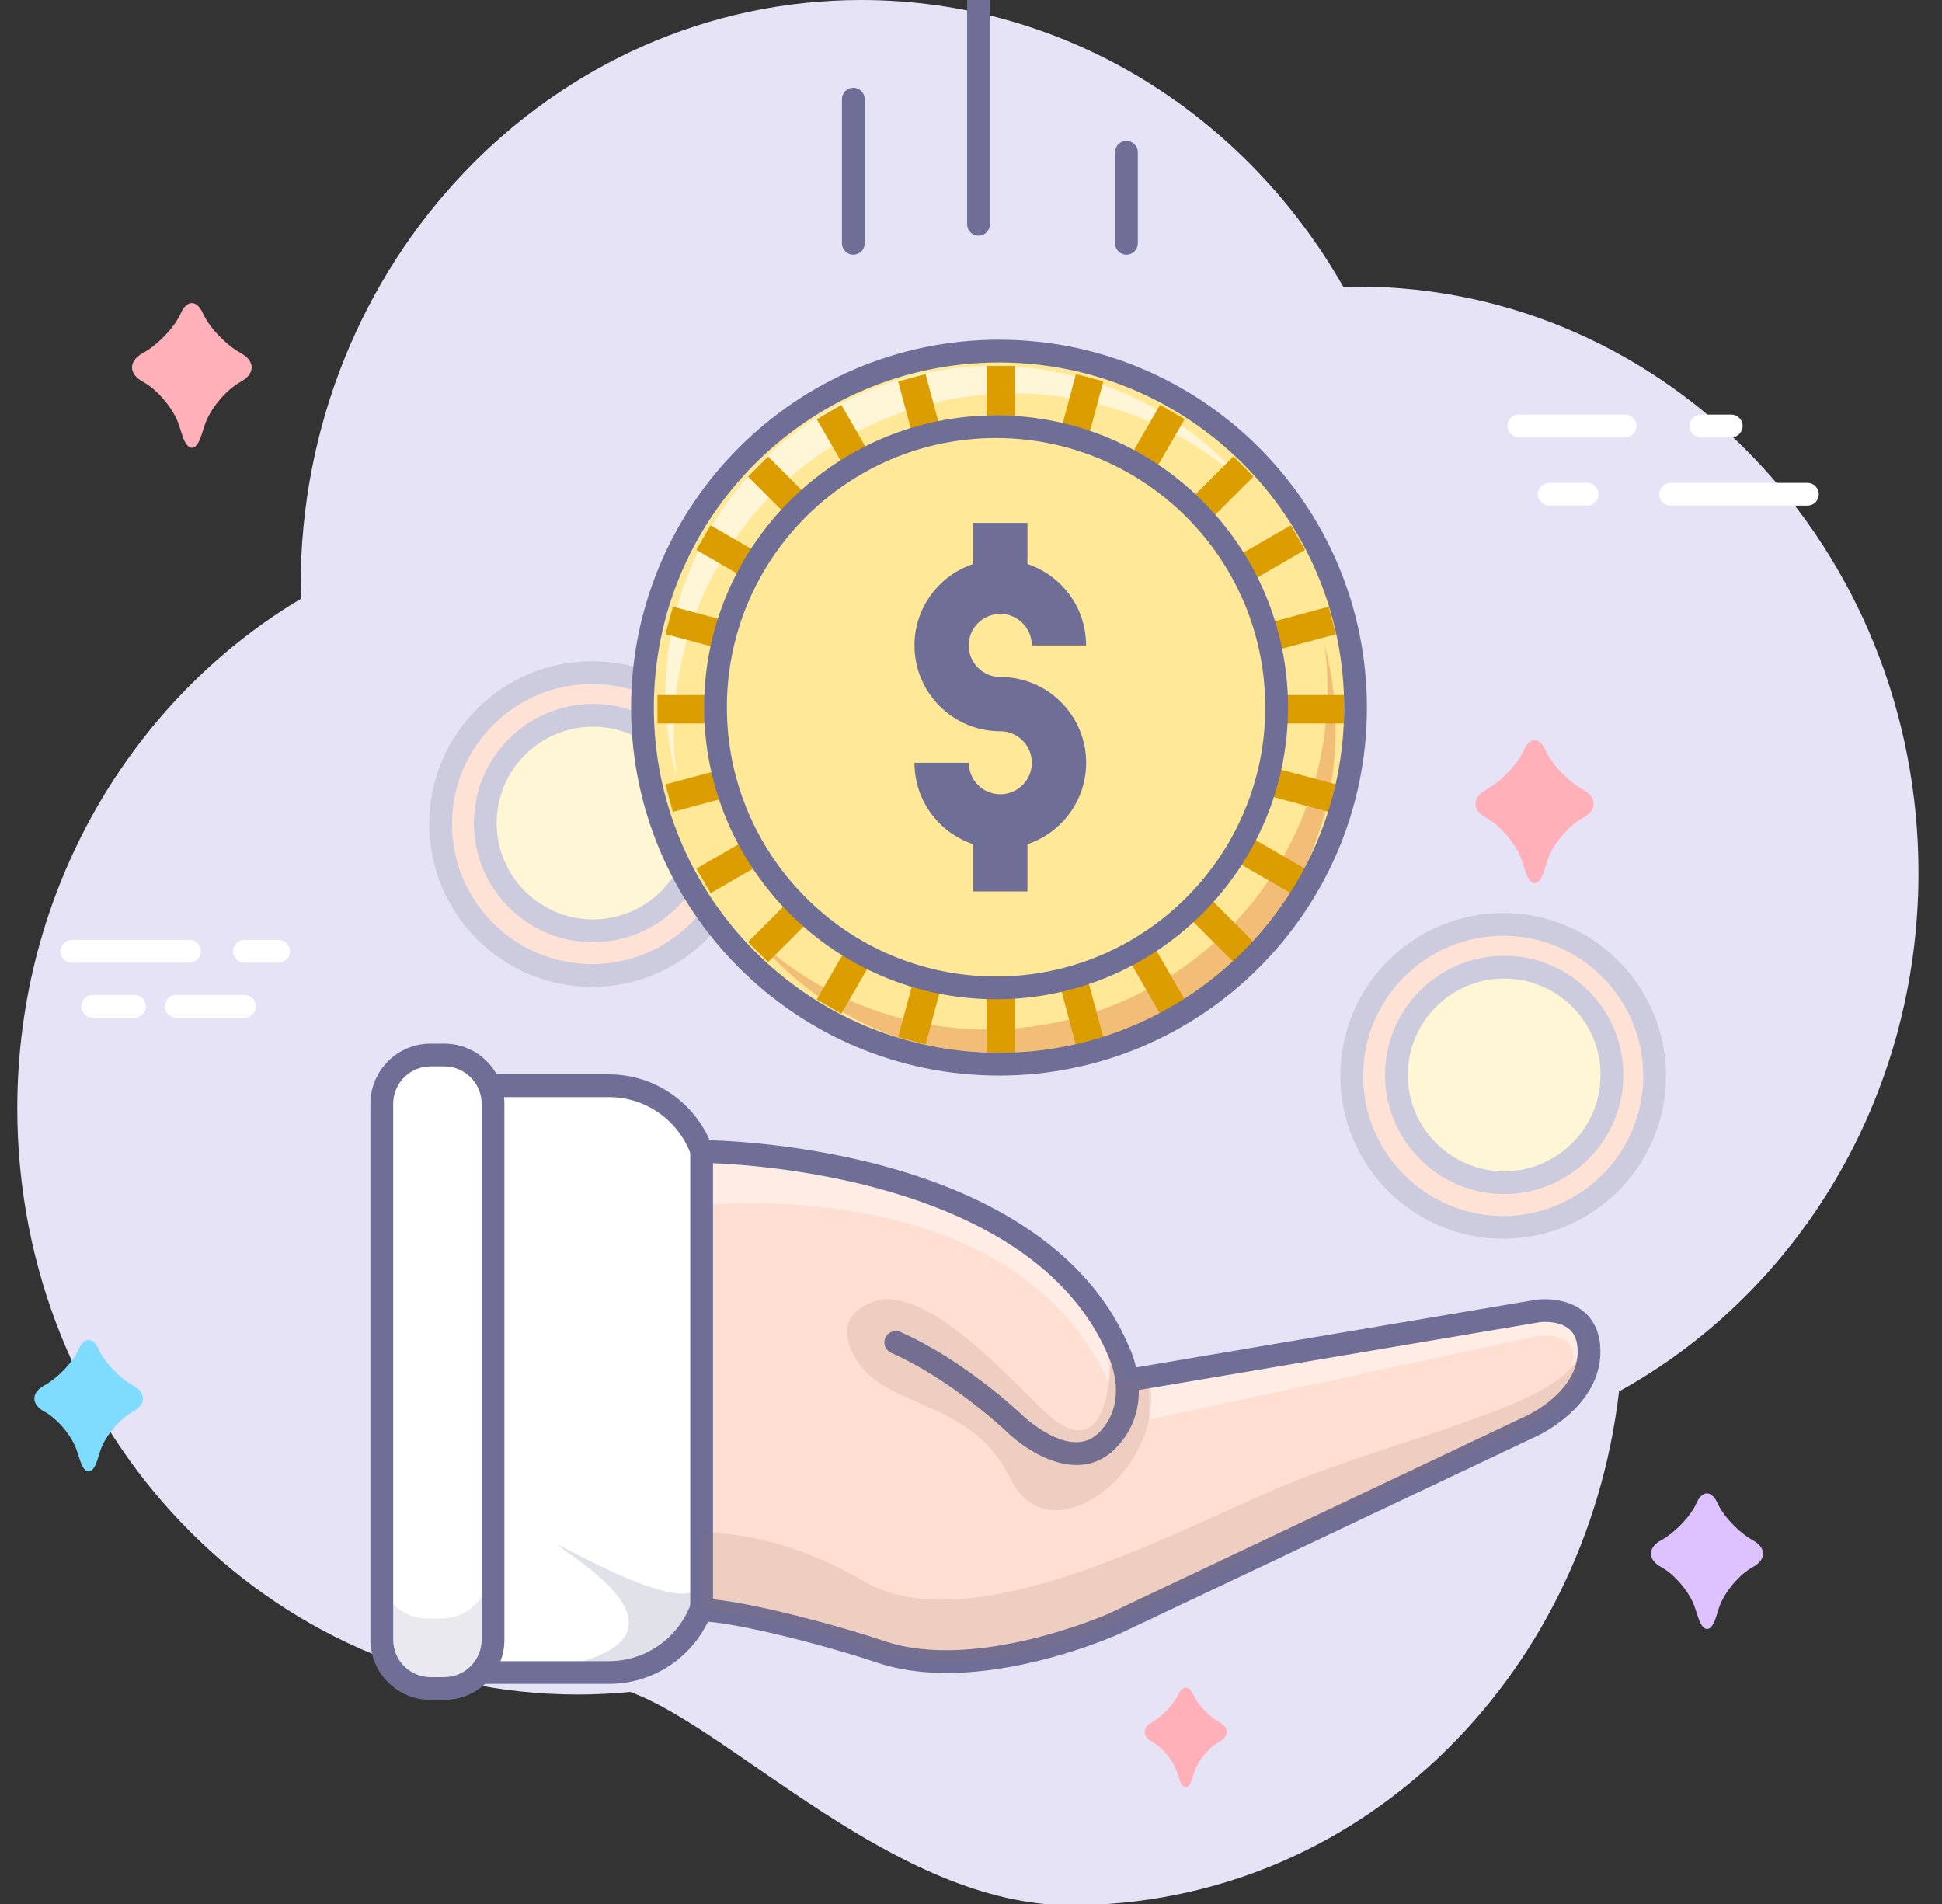 <?xml version="1.0" standalone="no"?><!DOCTYPE svg PUBLIC "-//W3C//DTD SVG 1.1//EN" "http://www.w3.org/Graphics/SVG/1.1/DTD/svg11.dtd"><svg height="251" node-id="1" sillyvg="true" template-height="251" template-width="256" version="1.1" viewBox="0 0 256 251" width="256" xmlns="http://www.w3.org/2000/svg" xmlns:xlink="http://www.w3.org/1999/xlink"><rect x="0" y="0" width="256" height="251" fill="#333333" stroke="none"/><defs node-id="245"></defs><g node-id="586"><path d="M 252.90 115.05 C 252.90 72.37 219.80 37.78 178.98 37.78 C 178.35 37.78 177.72 37.81 177.09 37.83 C 164.20 15.18 140.57 0.00 113.54 0.00 C 72.72 0.00 39.63 34.60 39.63 77.28 C 39.63 77.83 39.66 78.38 39.67 78.93 C 17.34 92.23 2.28 117.32 2.28 146.10 C 2.28 188.78 35.37 223.37 76.19 223.37 C 78.51 223.37 80.81 223.25 83.08 223.03 C 96.64 228.00 118.14 251.15 141.10 251.15 C 178.84 251.15 208.94 221.58 213.43 183.41 C 236.90 170.47 252.90 144.72 252.90 115.05 Z" fill="#e6e3f7" fill-rule="nonzero" group-id="1" node-id="248" stroke="none" target-height="251.147" target-width="250.619" target-x="2.277" target-y="0"></path><path d="M 214.22 57.65 L 200.23 57.65 C 199.40 57.65 198.72 56.97 198.72 56.15 C 198.72 55.32 199.40 54.65 200.23 54.65 L 214.22 54.65 C 215.05 54.65 215.73 55.32 215.73 56.15 C 215.73 56.97 215.05 57.65 214.22 57.65 Z" fill="#ffffff" fill-rule="nonzero" group-id="1" node-id="250" stroke="none" target-height="3" target-width="17" target-x="198.725" target-y="54.646"></path><path d="M 228.22 57.65 L 224.23 57.65 C 223.40 57.65 222.72 56.97 222.72 56.15 C 222.72 55.32 223.40 54.65 224.23 54.65 L 228.22 54.65 C 229.05 54.65 229.72 55.32 229.72 56.15 C 229.72 56.97 229.05 57.65 228.22 57.65 Z" fill="#ffffff" fill-rule="nonzero" group-id="1" node-id="252" stroke="none" target-height="3" target-width="7" target-x="222.725" target-y="54.646"></path><path d="M 238.26 66.65 L 220.22 66.65 C 219.40 66.65 218.72 65.97 218.72 65.15 C 218.72 64.32 219.40 63.65 220.22 63.65 L 238.26 63.65 C 239.09 63.65 239.76 64.32 239.76 65.15 C 239.76 65.97 239.09 66.65 238.26 66.65 Z" fill="#ffffff" fill-rule="nonzero" group-id="1" node-id="254" stroke="none" target-height="3" target-width="21.035" target-x="218.725" target-y="63.646"></path><path d="M 209.22 66.65 L 204.22 66.65 C 203.40 66.65 202.72 65.97 202.72 65.15 C 202.72 64.32 203.40 63.65 204.22 63.65 L 209.22 63.65 C 210.05 63.65 210.72 64.32 210.72 65.15 C 210.72 65.97 210.05 66.65 209.22 66.65 Z" fill="#ffffff" fill-rule="nonzero" group-id="1" node-id="256" stroke="none" target-height="3" target-width="8" target-x="202.725" target-y="63.646"></path><path d="M 32.23 134.15 L 23.23 134.15 C 22.40 134.15 21.73 133.47 21.73 132.65 C 21.73 131.82 22.40 131.15 23.23 131.15 L 32.23 131.15 C 33.05 131.15 33.73 131.82 33.73 132.65 C 33.73 133.47 33.05 134.15 32.23 134.15 Z" fill="#ffffff" fill-rule="nonzero" group-id="1" node-id="258" stroke="none" target-height="3" target-width="12" target-x="21.725" target-y="131.146"></path><path d="M 17.73 134.15 L 12.23 134.15 C 11.40 134.15 10.72 133.47 10.72 132.65 C 10.72 131.82 11.40 131.15 12.23 131.15 L 17.73 131.15 C 18.55 131.15 19.23 131.82 19.23 132.65 C 19.23 133.47 18.55 134.15 17.73 134.15 Z" fill="#ffffff" fill-rule="nonzero" group-id="1" node-id="260" stroke="none" target-height="3" target-width="8.5" target-x="10.725" target-y="131.146"></path><path d="M 24.98 126.90 L 9.47 126.90 C 8.65 126.90 7.97 126.22 7.97 125.40 C 7.97 124.57 8.65 123.90 9.47 123.90 L 24.98 123.90 C 25.80 123.90 26.48 124.57 26.48 125.40 C 26.48 126.22 25.80 126.90 24.98 126.90 Z" fill="#ffffff" fill-rule="nonzero" group-id="1" node-id="262" stroke="none" target-height="3" target-width="18.5" target-x="7.975" target-y="123.896"></path><path d="M 36.73 126.90 L 32.23 126.90 C 31.40 126.90 30.73 126.22 30.73 125.40 C 30.73 124.57 31.40 123.90 32.23 123.90 L 36.73 123.90 C 37.55 123.90 38.23 124.57 38.23 125.40 C 38.23 126.22 37.55 126.90 36.73 126.90 Z" fill="#ffffff" fill-rule="nonzero" group-id="1" node-id="264" stroke="none" target-height="3" target-width="7.5" target-x="30.725" target-y="123.896"></path></g><g node-id="587"><path d="M 27.00 56.00 C 27.68 53.92 29.80 51.37 31.73 50.33 L 31.73 50.32 C 33.66 49.28 33.66 47.58 31.73 46.54 L 31.73 46.53 C 29.80 45.49 27.57 43.14 26.76 41.32 C 25.95 39.49 24.63 39.49 23.82 41.32 C 23.01 43.14 20.77 45.49 18.85 46.53 L 18.84 46.54 C 16.92 47.58 16.92 49.28 18.84 50.32 L 18.85 50.33 C 20.77 51.37 22.91 53.92 23.58 56.00 L 24.06 57.47 C 24.74 59.55 25.84 59.55 26.52 57.47 L 27.00 56.00 Z" fill="#ffb0b8" fill-rule="nonzero" group-id="2" node-id="269" stroke="none" target-height="20.059" target-width="16.733" target-x="16.924" target-y="39.49"></path></g><g node-id="588"><path d="M 13.23 191.22 C 13.85 189.33 15.78 187.01 17.53 186.07 L 17.54 186.06 C 19.28 185.12 19.28 183.57 17.54 182.63 L 17.53 182.62 C 15.78 181.68 13.76 179.55 13.02 177.89 C 12.29 176.23 11.08 176.23 10.35 177.89 C 9.62 179.55 7.59 181.68 5.84 182.62 L 5.83 182.63 C 4.09 183.57 4.09 185.12 5.83 186.06 L 5.84 186.07 C 7.59 187.01 9.52 189.34 10.13 191.22 L 10.57 192.55 C 11.18 194.44 12.19 194.44 12.80 192.55 L 13.23 191.22 Z" fill="#7fdcff" fill-rule="nonzero" group-id="3" node-id="274" stroke="none" target-height="18.212" target-width="15.193" target-x="4.086" target-y="176.233"></path></g><g node-id="589"><path d="M 226.62 211.89 C 227.26 209.95 229.25 207.55 231.05 206.58 L 231.06 206.57 C 232.86 205.60 232.86 204.00 231.06 203.03 L 231.05 203.02 C 229.25 202.04 227.16 199.85 226.40 198.13 C 225.64 196.43 224.40 196.43 223.64 198.13 C 222.89 199.85 220.79 202.04 219.00 203.02 L 218.98 203.03 C 217.18 204.00 217.18 205.60 218.98 206.57 L 219.00 206.58 C 220.80 207.56 222.79 209.95 223.42 211.89 L 223.88 213.27 C 224.51 215.22 225.55 215.22 226.18 213.27 L 226.62 211.89 Z" fill="#dec2ff" fill-rule="nonzero" group-id="4" node-id="278" stroke="none" target-height="18.791" target-width="15.681" target-x="217.181" target-y="196.425"></path></g><g node-id="590"><path d="M 203.98 113.43 C 204.65 111.37 206.75 108.85 208.65 107.82 L 208.66 107.82 C 210.56 106.79 210.56 105.10 208.66 104.08 L 208.65 104.07 C 206.75 103.04 204.55 100.72 203.75 98.92 C 202.95 97.12 201.64 97.12 200.85 98.92 C 200.05 100.73 197.84 103.04 195.94 104.07 L 195.93 104.08 C 194.04 105.10 194.04 106.79 195.93 107.82 L 195.94 107.82 C 197.84 108.85 199.94 111.37 200.61 113.43 L 201.09 114.88 C 201.76 116.94 202.85 116.94 203.52 114.88 L 203.98 113.43 Z" fill="#ffb0b8" fill-rule="nonzero" group-id="5" node-id="283" stroke="none" target-height="19.82" target-width="16.52" target-x="194.037" target-y="97.116"></path></g><g node-id="591"><path d="M 157.47 233.50 C 157.94 232.07 159.40 230.32 160.72 229.61 L 160.73 229.60 C 162.05 228.89 162.05 227.71 160.73 227.00 L 160.72 227.00 C 159.40 226.28 157.87 224.67 157.31 223.41 C 156.76 222.16 155.85 222.16 155.29 223.41 C 154.73 224.67 153.20 226.28 151.88 227.00 L 151.88 227.00 C 150.56 227.72 150.56 228.89 151.88 229.60 L 151.88 229.61 C 153.20 230.32 154.66 232.08 155.13 233.50 L 155.46 234.52 C 155.93 235.95 156.69 235.95 157.15 234.52 L 157.47 233.50 Z" fill="#ffb0b8" fill-rule="nonzero" group-id="6" node-id="288" stroke="none" target-height="13.788" target-width="11.493" target-x="150.556" target-y="222.159"></path></g><g node-id="592"><g node-id="596"><g node-id="605"><path d="M 51.94 143.12 L 80.27 143.12 C 87.42 143.12 93.27 148.97 93.27 156.12 L 93.27 207.47 C 93.27 214.62 87.42 220.47 80.27 220.47 L 51.94 220.47" fill="#ffffff" fill-rule="nonzero" group-id="7,11,20" node-id="297" stroke="none" target-height="77.356" target-width="41.334" target-x="51.936" target-y="143.118"></path><path d="M 80.27 221.97 L 51.94 221.97 L 51.94 218.97 L 80.27 218.97 C 86.61 218.97 91.77 213.81 91.77 207.47 L 91.77 156.12 C 91.77 149.78 86.61 144.62 80.27 144.62 L 51.94 144.62 L 51.94 141.62 L 80.27 141.62 C 88.27 141.62 94.77 148.12 94.77 156.12 L 94.77 207.47 C 94.77 215.47 88.27 221.97 80.27 221.97 Z" fill="#6e6e96" fill-rule="nonzero" group-id="7,11,20" node-id="299" stroke="none" target-height="80.356" target-width="42.834" target-x="51.936" target-y="141.618"></path></g><path d="M 148.52 181.97 L 202.80 171.50 C 202.80 171.50 209.47 171.88 209.47 178.18 C 209.47 184.47 202.04 187.91 202.04 187.91 L 146.85 214.04 C 146.85 214.04 129.54 221.61 116.17 217.77 C 108.77 215.27 96.68 212.24 92.49 212.24 L 92.49 151.79 C 92.49 151.79 136.39 151.79 147.45 178.10 C 147.45 178.10 150.88 184.97 145.93 189.92 C 140.97 194.88 133.53 187.44 133.53 187.44 C 133.53 187.44 126.23 180.53 118.09 176.96" fill="#ffdfd1" fill-rule="nonzero" group-id="7,11" node-id="302" stroke="none" target-height="69.819" target-width="116.988" target-x="92.486" target-y="151.79"></path><g node-id="606"><path d="M 92.49 158.88 C 92.49 158.88 133.47 154.24 146.15 182.27 C 146.15 182.27 150.88 157.70 92.49 151.79 L 92.49 158.88 Z" fill="#ffffff" fill-opacity="0.43" fill-rule="nonzero" group-id="7,11,21" node-id="306" stroke="none" target-height="30.484" target-width="58.392" target-x="92.49" target-y="151.79"></path></g><g node-id="607"><path d="M 151.46 187.12 L 202.79 176.10 C 202.79 176.10 208.82 175.31 207.06 180.38 C 207.06 180.38 213.21 172.09 202.80 172.80 C 192.38 173.51 151.46 181.48 151.46 181.48 L 151.46 187.12 L 151.46 187.12 Z" fill="#ffffff" fill-opacity="0.43" fill-rule="nonzero" group-id="7,11,22" node-id="311" stroke="none" target-height="15.022" target-width="61.755" target-x="151.456" target-y="172.095"></path></g><path d="M 124.78 220.53 C 121.69 220.53 118.59 220.15 115.70 219.19 C 108.39 216.72 96.41 213.74 92.49 213.74 C 92.09 213.74 91.71 213.58 91.42 213.30 C 91.14 213.02 90.99 212.64 90.99 212.24 L 90.99 151.79 C 90.99 150.96 91.67 150.29 92.49 150.29 C 92.95 150.29 103.81 150.33 116.21 153.63 C 132.84 158.06 144.12 166.32 148.83 177.52 C 148.88 177.61 149.39 178.66 149.76 180.25 L 202.55 171.32 C 202.75 171.30 206.40 170.82 208.86 172.97 C 210.26 174.19 210.97 175.94 210.97 178.18 C 210.97 185.35 203.01 189.11 202.67 189.27 L 147.49 215.40 C 146.88 215.67 135.88 220.53 124.78 220.53 Z M 93.99 210.82 C 99.46 211.34 110.37 214.22 116.66 216.35 C 128.78 220.39 146.06 212.75 146.24 212.67 L 201.40 186.55 C 201.47 186.51 207.97 183.42 207.97 178.18 C 207.97 176.84 207.62 175.87 206.90 175.24 C 205.48 173.98 203.02 174.28 203.00 174.29 L 150.12 183.23 C 150.15 185.66 149.46 188.51 146.99 190.98 C 142.22 195.75 135.41 191.45 132.47 188.51 C 132.43 188.47 125.28 181.75 117.48 178.33 C 116.72 178.00 116.38 177.11 116.71 176.35 C 117.04 175.60 117.93 175.25 118.69 175.58 C 126.98 179.22 134.25 186.07 134.56 186.36 C 134.65 186.45 141.03 192.70 144.86 188.86 C 146.94 186.79 147.26 184.28 147.05 182.28 C 147.05 182.26 147.04 182.24 147.04 182.22 C 147.03 182.15 147.02 182.08 147.02 182.01 C 146.78 180.15 146.12 178.80 146.11 178.77 C 136.65 156.28 101.68 153.64 93.99 153.33 L 93.99 210.82 Z" fill="#6e6e96" fill-rule="nonzero" group-id="7,11" node-id="314" stroke="none" target-height="70.242" target-width="119.988" target-x="90.986" target-y="150.289"></path><g node-id="608"><path d="M 92.49 202.11 C 92.49 202.11 101.59 201.29 113.89 208.44 C 128.04 216.67 155.05 201.78 168.98 195.93 C 185.23 189.10 208.50 184.82 208.50 177.21 C 208.50 169.60 209.47 178.18 209.47 178.18 C 209.47 178.18 208.06 185.39 200.70 188.46 C 193.34 191.53 146.85 214.04 146.85 214.04 C 146.85 214.04 129.85 222.71 114.73 217.28 C 101.73 212.62 92.48 212.23 92.48 212.23 L 92.49 202.11 Z" fill="#966e6e" fill-opacity="0.15" fill-rule="nonzero" group-id="7,11,23" node-id="318" stroke="none" target-height="53.107" target-width="116.989" target-x="92.485" target-y="169.602"></path></g><g node-id="609"><path d="M 116.65 171.23 C 116.65 171.23 108.85 172.20 112.76 179.03 C 116.65 185.85 128.03 184.23 133.23 194.96 C 138.43 205.69 154.15 193.44 151.46 181.48 L 148.52 181.97 L 146.40 175.86 C 146.40 175.86 147.62 196.02 137.13 185.53 C 129.86 178.26 122.83 171.23 116.65 171.23 Z" fill="#966e6e" fill-opacity="0.15" fill-rule="nonzero" group-id="7,11,24" node-id="323" stroke="none" target-height="34.456" target-width="45.297" target-x="108.852" target-y="171.229"></path></g><path d="M 66.60 220.47 C 66.60 220.47 96.44 219.71 75.37 205.03 C 66.79 199.05 92.48 215.76 92.48 207.96 C 92.48 207.96 90.19 220.48 84.25 220.48 C 78.30 220.47 66.60 220.47 66.60 220.47 Z" fill="#6e6e96" fill-opacity="0.21" fill-rule="nonzero" group-id="7,11,25" node-id="328" stroke="none" target-height="21.43" target-width="29.846" target-x="66.598" target-y="199.048"></path></g><path d="M 64.99 216.16 C 64.99 219.69 62.10 222.58 58.56 222.58 L 56.75 222.58 C 53.22 222.58 50.33 219.69 50.33 216.16 L 50.33 145.50 C 50.33 141.96 53.22 139.07 56.75 139.07 L 58.56 139.07 C 62.10 139.07 64.99 141.96 64.99 145.50 L 64.99 216.16 Z" fill="#ffffff" fill-rule="nonzero" group-id="7" node-id="332" stroke="none" target-height="83.509" target-width="14.662" target-x="50.33" target-y="139.073"></path><path d="M 58.57 224.08 L 56.75 224.08 C 52.38 224.08 48.83 220.53 48.83 216.16 L 48.83 145.50 C 48.83 141.13 52.38 137.57 56.75 137.57 L 58.57 137.57 C 62.94 137.57 66.49 141.13 66.49 145.50 L 66.49 216.16 C 66.49 220.53 62.94 224.08 58.57 224.08 Z M 56.75 140.57 C 54.04 140.57 51.83 142.78 51.83 145.50 L 51.83 216.16 C 51.83 218.87 54.04 221.08 56.75 221.08 L 58.56 221.08 C 61.28 221.08 63.49 218.87 63.49 216.16 L 63.49 145.50 C 63.49 142.78 61.28 140.57 58.56 140.57 L 56.75 140.57 Z" fill="#6e6e96" fill-rule="nonzero" group-id="7" node-id="334" stroke="none" target-height="86.509" target-width="17.662" target-x="48.831" target-y="137.573"></path><g node-id="597"><path d="M 58.17 213.35 L 56.35 213.35 C 52.82 213.35 49.93 210.45 49.93 206.92 L 49.93 216.56 C 49.93 220.09 52.82 222.98 56.35 222.98 L 58.17 222.98 C 61.70 222.98 64.59 220.09 64.59 216.56 L 64.59 206.92 C 64.59 210.46 61.70 213.35 58.17 213.35 Z" fill="#6e6e96" fill-opacity="0.15" fill-rule="nonzero" group-id="7,12" node-id="338" stroke="none" target-height="16.063" target-width="14.663" target-x="49.928" target-y="206.92"></path></g></g><g node-id="593"><g node-id="598"><path d="M 98.01 108.63 C 98.01 119.65 89.07 128.59 78.05 128.59 C 67.02 128.59 58.08 119.65 58.08 108.63 C 58.08 97.60 67.02 88.66 78.05 88.66 C 89.07 88.66 98.01 97.60 98.01 108.63 Z" fill="#ffe2d6" fill-rule="nonzero" group-id="8,13" node-id="346" stroke="none" target-height="39.936" target-width="39.936" target-x="58.078" target-y="88.658"></path><path d="M 78.05 130.09 C 66.21 130.09 56.58 120.46 56.58 108.63 C 56.58 96.79 66.21 87.16 78.05 87.16 C 89.88 87.16 99.51 96.79 99.51 108.63 C 99.51 120.46 89.88 130.09 78.05 130.09 Z M 78.05 90.16 C 67.86 90.16 59.58 98.44 59.58 108.63 C 59.58 118.81 67.86 127.09 78.05 127.09 C 88.23 127.09 96.51 118.81 96.51 108.63 C 96.51 98.44 88.23 90.16 78.05 90.16 Z" fill="#ccccde" fill-rule="nonzero" group-id="8,13" node-id="348" stroke="none" target-height="42.936" target-width="42.936" target-x="56.578" target-y="87.158"></path></g><g node-id="599"><path d="M 92.38 108.50 C 92.38 116.34 86.02 122.70 78.17 122.70 C 70.33 122.70 63.97 116.34 63.97 108.50 C 63.97 100.65 70.33 94.29 78.17 94.29 C 86.02 94.29 92.38 100.65 92.38 108.50 Z" fill="#fff6d6" fill-rule="nonzero" group-id="8,14" node-id="353" stroke="none" target-height="28.408" target-width="28.408" target-x="63.971" target-y="94.293"></path><path d="M 78.17 124.20 C 69.52 124.20 62.47 117.16 62.47 108.50 C 62.47 99.84 69.52 92.79 78.17 92.79 C 86.83 92.79 93.88 99.84 93.88 108.50 C 93.88 117.16 86.83 124.20 78.17 124.20 Z M 78.17 95.79 C 71.17 95.79 65.47 101.49 65.47 108.50 C 65.47 115.50 71.17 121.20 78.17 121.20 C 85.18 121.20 90.88 115.50 90.88 108.50 C 90.88 101.49 85.18 95.79 78.17 95.79 Z" fill="#ccccde" fill-rule="nonzero" group-id="8,14" node-id="355" stroke="none" target-height="31.408" target-width="31.408" target-x="62.471" target-y="92.793"></path></g></g><g node-id="594"><path d="M 178.69 93.28 C 178.69 119.23 157.65 140.28 131.69 140.28 C 105.73 140.28 84.69 119.23 84.69 93.28 C 84.69 67.32 105.73 46.28 131.69 46.28 C 157.65 46.28 178.69 67.32 178.69 93.28 Z" fill="#ffe999" fill-rule="nonzero" group-id="9" node-id="361" stroke="none" target-height="93.998" target-width="93.998" target-x="84.692" target-y="46.279"></path><g node-id="600"><path d="M 174.63 85.12 C 177.17 104.83 166.31 124.55 147.03 132.39 C 130.41 139.15 112.10 135.22 99.72 123.81 C 111.44 137.85 131.30 143.40 149.15 136.14 C 169.51 127.86 180.12 105.82 174.63 85.12 Z" fill="#eba565" fill-opacity="0.63" fill-rule="nonzero" group-id="9,15" node-id="365" stroke="none" target-height="58.278" target-width="80.396" target-x="99.719" target-y="85.12"></path></g><path d="M 131.85 89.24 C 129.57 89.24 127.70 87.37 127.70 85.08 C 127.70 83.97 128.13 82.93 128.92 82.14 C 129.70 81.36 130.75 80.92 131.86 80.92 C 132.97 80.92 134.01 81.36 134.80 82.14 C 135.58 82.93 136.02 83.97 136.02 85.08 L 143.17 85.08 C 143.17 82.06 142.00 79.22 139.86 77.08 C 138.59 75.82 137.09 74.89 135.44 74.34 L 135.44 68.92 L 128.28 68.92 L 128.28 74.35 C 123.79 75.85 120.55 80.09 120.55 85.08 C 120.55 91.32 125.62 96.39 131.86 96.39 C 132.97 96.39 134.01 96.83 134.80 97.61 C 135.58 98.40 136.02 99.44 136.02 100.55 C 136.02 102.84 134.15 104.70 131.86 104.70 C 129.57 104.70 127.71 102.84 127.71 100.55 L 120.55 100.55 C 120.55 105.54 123.79 109.78 128.28 111.28 L 128.28 117.51 L 135.44 117.51 L 135.44 111.28 C 139.93 109.78 143.18 105.54 143.18 100.55 C 143.18 97.53 142.00 94.69 139.86 92.55 C 137.72 90.41 134.88 89.24 131.85 89.24 Z" fill="#6e6e96" fill-rule="nonzero" group-id="9" node-id="368" stroke="none" target-height="48.589" target-width="22.63" target-x="120.546" target-y="68.918"></path><g node-id="601"><path d="M 89.18 102.44 C 86.63 82.72 97.50 63.00 116.77 55.16 C 133.40 48.40 151.71 52.34 164.09 63.74 C 152.37 49.70 132.50 44.16 114.66 51.42 C 94.30 59.70 83.69 81.74 89.18 102.44 Z" fill="#ffffff" fill-opacity="0.61" fill-rule="nonzero" group-id="9,16" node-id="372" stroke="none" target-height="58.275" target-width="80.392" target-x="83.693" target-y="44.161"></path></g><g node-id="602"><g node-id="611"><path d="M 130.05 48.24 L 133.79 48.24 L 133.79 56.18 L 130.05 56.18 Z" fill="#db9d00" fill-rule="nonzero" group-id="9,17,26" node-id="379" stroke="none" target-height="7.939" target-width="3.746" target-x="130.046" target-y="48.245"></path></g><g node-id="612"><g node-id="635"><path d="M 122.01 49.30 L 124.07 56.97 L 120.45 57.94 L 118.39 50.27 Z" fill="#db9d00" fill-rule="nonzero" group-id="9,17,27,50" node-id="386" stroke="none" target-height="8.637" target-width="5.675" target-x="118.393" target-y="49.299"></path></g></g><g node-id="613"><g node-id="636"><path d="M 110.91 53.37 L 114.88 60.25 L 111.63 62.12 L 107.66 55.25 Z" fill="#db9d00" fill-rule="nonzero" group-id="9,17,28,51" node-id="394" stroke="none" target-height="8.751" target-width="7.217" target-x="107.665" target-y="53.372"></path></g></g><g node-id="614"><g node-id="637"><path d="M 101.25 60.17 L 106.86 65.78 L 104.21 68.43 L 98.60 62.82 Z" fill="#db9d00" fill-rule="nonzero" group-id="9,17,29,52" node-id="402" stroke="none" target-height="8.263" target-width="8.263" target-x="98.601" target-y="60.171"></path></g></g><g node-id="615"><g node-id="638"><path d="M 93.67 69.25 L 100.54 73.22 L 98.67 76.46 L 91.79 72.49 Z" fill="#db9d00" fill-rule="nonzero" group-id="9,17,30,53" node-id="410" stroke="none" target-height="7.214" target-width="8.749" target-x="91.793" target-y="69.248"></path></g></g><g node-id="616"><g node-id="639"><path d="M 88.70 79.97 L 96.37 82.02 L 95.40 85.64 L 87.73 83.59 Z" fill="#db9d00" fill-rule="nonzero" group-id="9,17,31,54" node-id="418" stroke="none" target-height="5.675" target-width="8.637" target-x="87.728" target-y="79.97"></path></g></g><g node-id="617"><path d="M 86.67 91.62 L 94.60 91.62 L 94.60 95.37 L 86.67 95.37 Z" fill="#db9d00" fill-rule="nonzero" group-id="9,17,32" node-id="424" stroke="none" target-height="3.748" target-width="7.938" target-x="86.665" target-y="91.624"></path></g><g node-id="618"><g node-id="640"><path d="M 87.72 103.40 L 95.39 101.35 L 96.36 104.97 L 88.69 107.02 Z" fill="#db9d00" fill-rule="nonzero" group-id="9,17,33,55" node-id="431" stroke="none" target-height="5.675" target-width="8.638" target-x="87.719" target-y="101.349"></path></g></g><g node-id="619"><g node-id="641"><path d="M 91.80 114.50 L 98.67 110.53 L 100.55 113.77 L 93.67 117.74 Z" fill="#db9d00" fill-rule="nonzero" group-id="9,17,34,56" node-id="439" stroke="none" target-height="7.215" target-width="8.75" target-x="91.797" target-y="110.528"></path></g></g><g node-id="620"><g node-id="642"><path d="M 98.60 124.17 L 104.21 118.56 L 106.86 121.21 L 101.25 126.82 Z" fill="#db9d00" fill-rule="nonzero" group-id="9,17,35,57" node-id="447" stroke="none" target-height="8.263" target-width="8.263" target-x="98.596" target-y="118.56"></path></g></g><g node-id="621"><g node-id="643"><path d="M 107.67 131.75 L 111.64 124.88 L 114.88 126.75 L 110.91 133.63 Z" fill="#db9d00" fill-rule="nonzero" group-id="9,17,36,58" node-id="455" stroke="none" target-height="8.749" target-width="7.214" target-x="107.669" target-y="124.878"></path></g></g><g node-id="622"><g node-id="644"><path d="M 118.40 136.71 L 120.46 129.05 L 124.08 130.02 L 122.02 137.68 Z" fill="#db9d00" fill-rule="nonzero" group-id="9,17,37,59" node-id="463" stroke="none" target-height="8.639" target-width="5.675" target-x="118.402" target-y="129.046"></path></g></g><g node-id="623"><path d="M 130.05 130.81 L 133.79 130.81 L 133.79 138.75 L 130.05 138.75 Z" fill="#db9d00" fill-rule="nonzero" group-id="9,17,38" node-id="469" stroke="none" target-height="7.938" target-width="3.746" target-x="130.046" target-y="130.813"></path></g><g node-id="624"><g node-id="645"><path d="M 141.81 137.69 L 139.76 130.03 L 143.38 129.05 L 145.44 136.72 Z" fill="#db9d00" fill-rule="nonzero" group-id="9,17,39,60" node-id="476" stroke="none" target-height="8.64" target-width="5.677" target-x="139.759" target-y="129.055"></path></g></g><g node-id="625"><g node-id="646"><path d="M 152.92 133.63 L 148.95 126.75 L 152.19 124.88 L 156.16 131.75 Z" fill="#db9d00" fill-rule="nonzero" group-id="9,17,40,61" node-id="484" stroke="none" target-height="8.749" target-width="7.216" target-x="148.948" target-y="124.877"></path></g></g><g node-id="626"><g node-id="647"><path d="M 162.60 126.82 L 156.99 121.20 L 159.64 118.55 L 165.25 124.17 Z" fill="#db9d00" fill-rule="nonzero" group-id="9,17,41,62" node-id="492" stroke="none" target-height="8.265" target-width="8.263" target-x="156.988" target-y="118.551"></path></g></g><g node-id="627"><g node-id="648"><path d="M 170.17 117.75 L 163.29 113.78 L 165.17 110.54 L 172.04 114.51 Z" fill="#db9d00" fill-rule="nonzero" group-id="9,17,42,63" node-id="500" stroke="none" target-height="7.217" target-width="8.751" target-x="163.294" target-y="110.535"></path></g></g><g node-id="628"><g node-id="649"><path d="M 175.15 107.02 L 167.48 104.96 L 168.45 101.34 L 176.12 103.40 Z" fill="#db9d00" fill-rule="nonzero" group-id="9,17,43,64" node-id="508" stroke="none" target-height="5.676" target-width="8.64" target-x="167.48" target-y="101.344"></path></g></g><g node-id="629"><path d="M 169.24 91.62 L 177.17 91.62 L 177.17 95.37 L 169.24 95.37 Z" fill="#db9d00" fill-rule="nonzero" group-id="9,17,44" node-id="514" stroke="none" target-height="3.748" target-width="7.938" target-x="169.235" target-y="91.625"></path></g><g node-id="630"><g node-id="650"><path d="M 176.12 83.60 L 168.45 85.66 L 167.48 82.04 L 175.15 79.98 Z" fill="#db9d00" fill-rule="nonzero" group-id="9,17,45,65" node-id="521" stroke="none" target-height="5.673" target-width="8.641" target-x="167.477" target-y="79.984"></path></g></g><g node-id="631"><g node-id="651"><path d="M 172.04 72.48 L 165.17 76.45 L 163.29 73.20 L 170.17 69.24 Z" fill="#db9d00" fill-rule="nonzero" group-id="9,17,46,66" node-id="529" stroke="none" target-height="7.216" target-width="8.75" target-x="163.294" target-y="69.236"></path></g></g><g node-id="632"><g node-id="652"><path d="M 165.24 62.82 L 159.62 68.43 L 156.97 65.78 L 162.59 60.17 Z" fill="#db9d00" fill-rule="nonzero" group-id="9,17,47,67" node-id="537" stroke="none" target-height="8.263" target-width="8.264" target-x="156.971" target-y="60.168"></path></g></g><g node-id="633"><g node-id="653"><path d="M 156.17 55.24 L 152.19 62.12 L 148.95 60.24 L 152.92 53.37 Z" fill="#db9d00" fill-rule="nonzero" group-id="9,17,48,68" node-id="545" stroke="none" target-height="8.75" target-width="7.217" target-x="148.949" target-y="53.368"></path></g></g><path d="M 145.45 50.27 L 143.39 57.94 L 139.78 56.97 L 141.83 49.30 Z" fill="#db9d00" fill-rule="nonzero" group-id="9,17,49,69" node-id="553" stroke="none" target-height="8.641" target-width="5.674" target-x="139.775" target-y="49.302"></path></g><path d="M 131.69 141.78 C 104.95 141.78 83.19 120.02 83.19 93.28 C 83.19 66.53 104.95 44.78 131.69 44.78 C 158.43 44.78 180.19 66.53 180.19 93.28 C 180.19 120.02 158.43 141.78 131.69 141.78 Z M 131.69 47.78 C 106.60 47.78 86.19 68.19 86.19 93.28 C 86.19 118.37 106.60 138.78 131.69 138.78 C 156.78 138.78 177.19 118.37 177.19 93.28 C 177.19 68.19 156.78 47.78 131.69 47.78 Z" fill="#6e6e96" fill-rule="nonzero" group-id="9" node-id="558" stroke="none" target-height="96.998" target-width="96.998" target-x="83.193" target-y="44.779"></path></g><path d="M 112.49 33.57 C 111.66 33.57 110.99 32.90 110.99 32.07 L 110.99 13.07 C 110.99 12.24 111.66 11.57 112.49 11.57 C 113.32 11.57 113.99 12.24 113.99 13.07 L 113.99 32.07 C 113.99 32.90 113.32 33.57 112.49 33.57 Z" fill="#6e6e96" fill-rule="nonzero" node-id="561" stroke="none" target-height="22" target-width="3" target-x="110.988" target-y="11.573"></path><path d="M 128.99 31.07 C 128.16 31.07 127.49 30.40 127.49 29.57 L 127.49 -10.93 C 127.49 -11.76 128.16 -12.43 128.99 -12.43 C 129.82 -12.43 130.49 -11.76 130.49 -10.93 L 130.49 29.57 C 130.49 30.40 129.82 31.07 128.99 31.07 Z" fill="#6e6e96" fill-rule="nonzero" node-id="563" stroke="none" target-height="43.5" target-width="3" target-x="127.488" target-y="-12.427"></path><path d="M 148.49 33.57 C 147.66 33.57 146.99 32.90 146.99 32.07 L 146.99 20.07 C 146.99 19.24 147.66 18.57 148.49 18.57 C 149.32 18.57 149.99 19.24 149.99 20.07 L 149.99 32.07 C 149.99 32.90 149.32 33.57 148.49 33.57 Z" fill="#6e6e96" fill-rule="nonzero" node-id="565" stroke="none" target-height="15" target-width="3" target-x="146.988" target-y="18.573"></path><g node-id="595"><g node-id="603"><path d="M 218.12 141.82 C 218.12 152.85 209.18 161.79 198.16 161.79 C 187.13 161.79 178.19 152.85 178.19 141.82 C 178.19 130.79 187.13 121.85 198.16 121.85 C 209.18 121.85 218.12 130.79 218.12 141.82 Z" fill="#ffe2d6" fill-rule="nonzero" group-id="10,18" node-id="571" stroke="none" target-height="39.936" target-width="39.936" target-x="178.187" target-y="121.852"></path><path d="M 198.16 163.29 C 186.32 163.29 176.69 153.66 176.69 141.82 C 176.69 129.98 186.32 120.35 198.16 120.35 C 209.99 120.35 219.62 129.98 219.62 141.82 C 219.62 153.66 209.99 163.29 198.16 163.29 Z M 198.16 123.35 C 187.97 123.35 179.69 131.64 179.69 141.82 C 179.69 152.00 187.97 160.29 198.16 160.29 C 208.34 160.29 216.62 152.00 216.62 141.82 C 216.62 131.64 208.34 123.35 198.16 123.35 Z" fill="#ccccde" fill-rule="nonzero" group-id="10,18" node-id="573" stroke="none" target-height="42.936" target-width="42.937" target-x="176.687" target-y="120.352"></path></g><g node-id="604"><path d="M 212.49 141.69 C 212.49 149.54 206.13 155.89 198.28 155.89 C 190.44 155.89 184.08 149.54 184.08 141.69 C 184.08 133.85 190.44 127.49 198.28 127.49 C 206.13 127.49 212.49 133.85 212.49 141.69 Z" fill="#fff6d6" fill-rule="nonzero" group-id="10,19" node-id="578" stroke="none" target-height="28.408" target-width="28.408" target-x="184.079" target-y="127.487"></path><path d="M 198.28 157.40 C 189.62 157.40 182.58 150.35 182.58 141.69 C 182.58 133.03 189.62 125.99 198.28 125.99 C 206.94 125.99 213.99 133.03 213.99 141.69 C 213.99 150.35 206.94 157.40 198.28 157.40 Z M 198.28 128.99 C 191.28 128.99 185.58 134.69 185.58 141.69 C 185.58 148.70 191.28 154.40 198.28 154.40 C 205.29 154.40 210.99 148.70 210.99 141.69 C 210.99 134.69 205.29 128.99 198.28 128.99 Z" fill="#ccccde" fill-rule="nonzero" group-id="10,19" node-id="580" stroke="none" target-height="31.408" target-width="31.407" target-x="182.579" target-y="125.987"></path></g></g><path d="M 131.30 131.72 C 110.08 131.72 92.82 114.45 92.82 93.23 C 92.82 72.01 110.08 54.75 131.30 54.75 C 152.52 54.75 169.79 72.01 169.79 93.23 C 169.79 114.45 152.52 131.72 131.30 131.72 Z M 131.30 57.74 C 111.73 57.74 95.82 73.66 95.82 93.23 C 95.82 112.80 111.73 128.72 131.30 128.72 C 150.87 128.72 166.79 112.80 166.79 93.23 C 166.79 73.66 150.87 57.74 131.30 57.74 Z" fill="#6e6e96" fill-rule="nonzero" node-id="584" stroke="none" target-height="76.971" target-width="76.972" target-x="92.816" target-y="54.745"></path></svg>